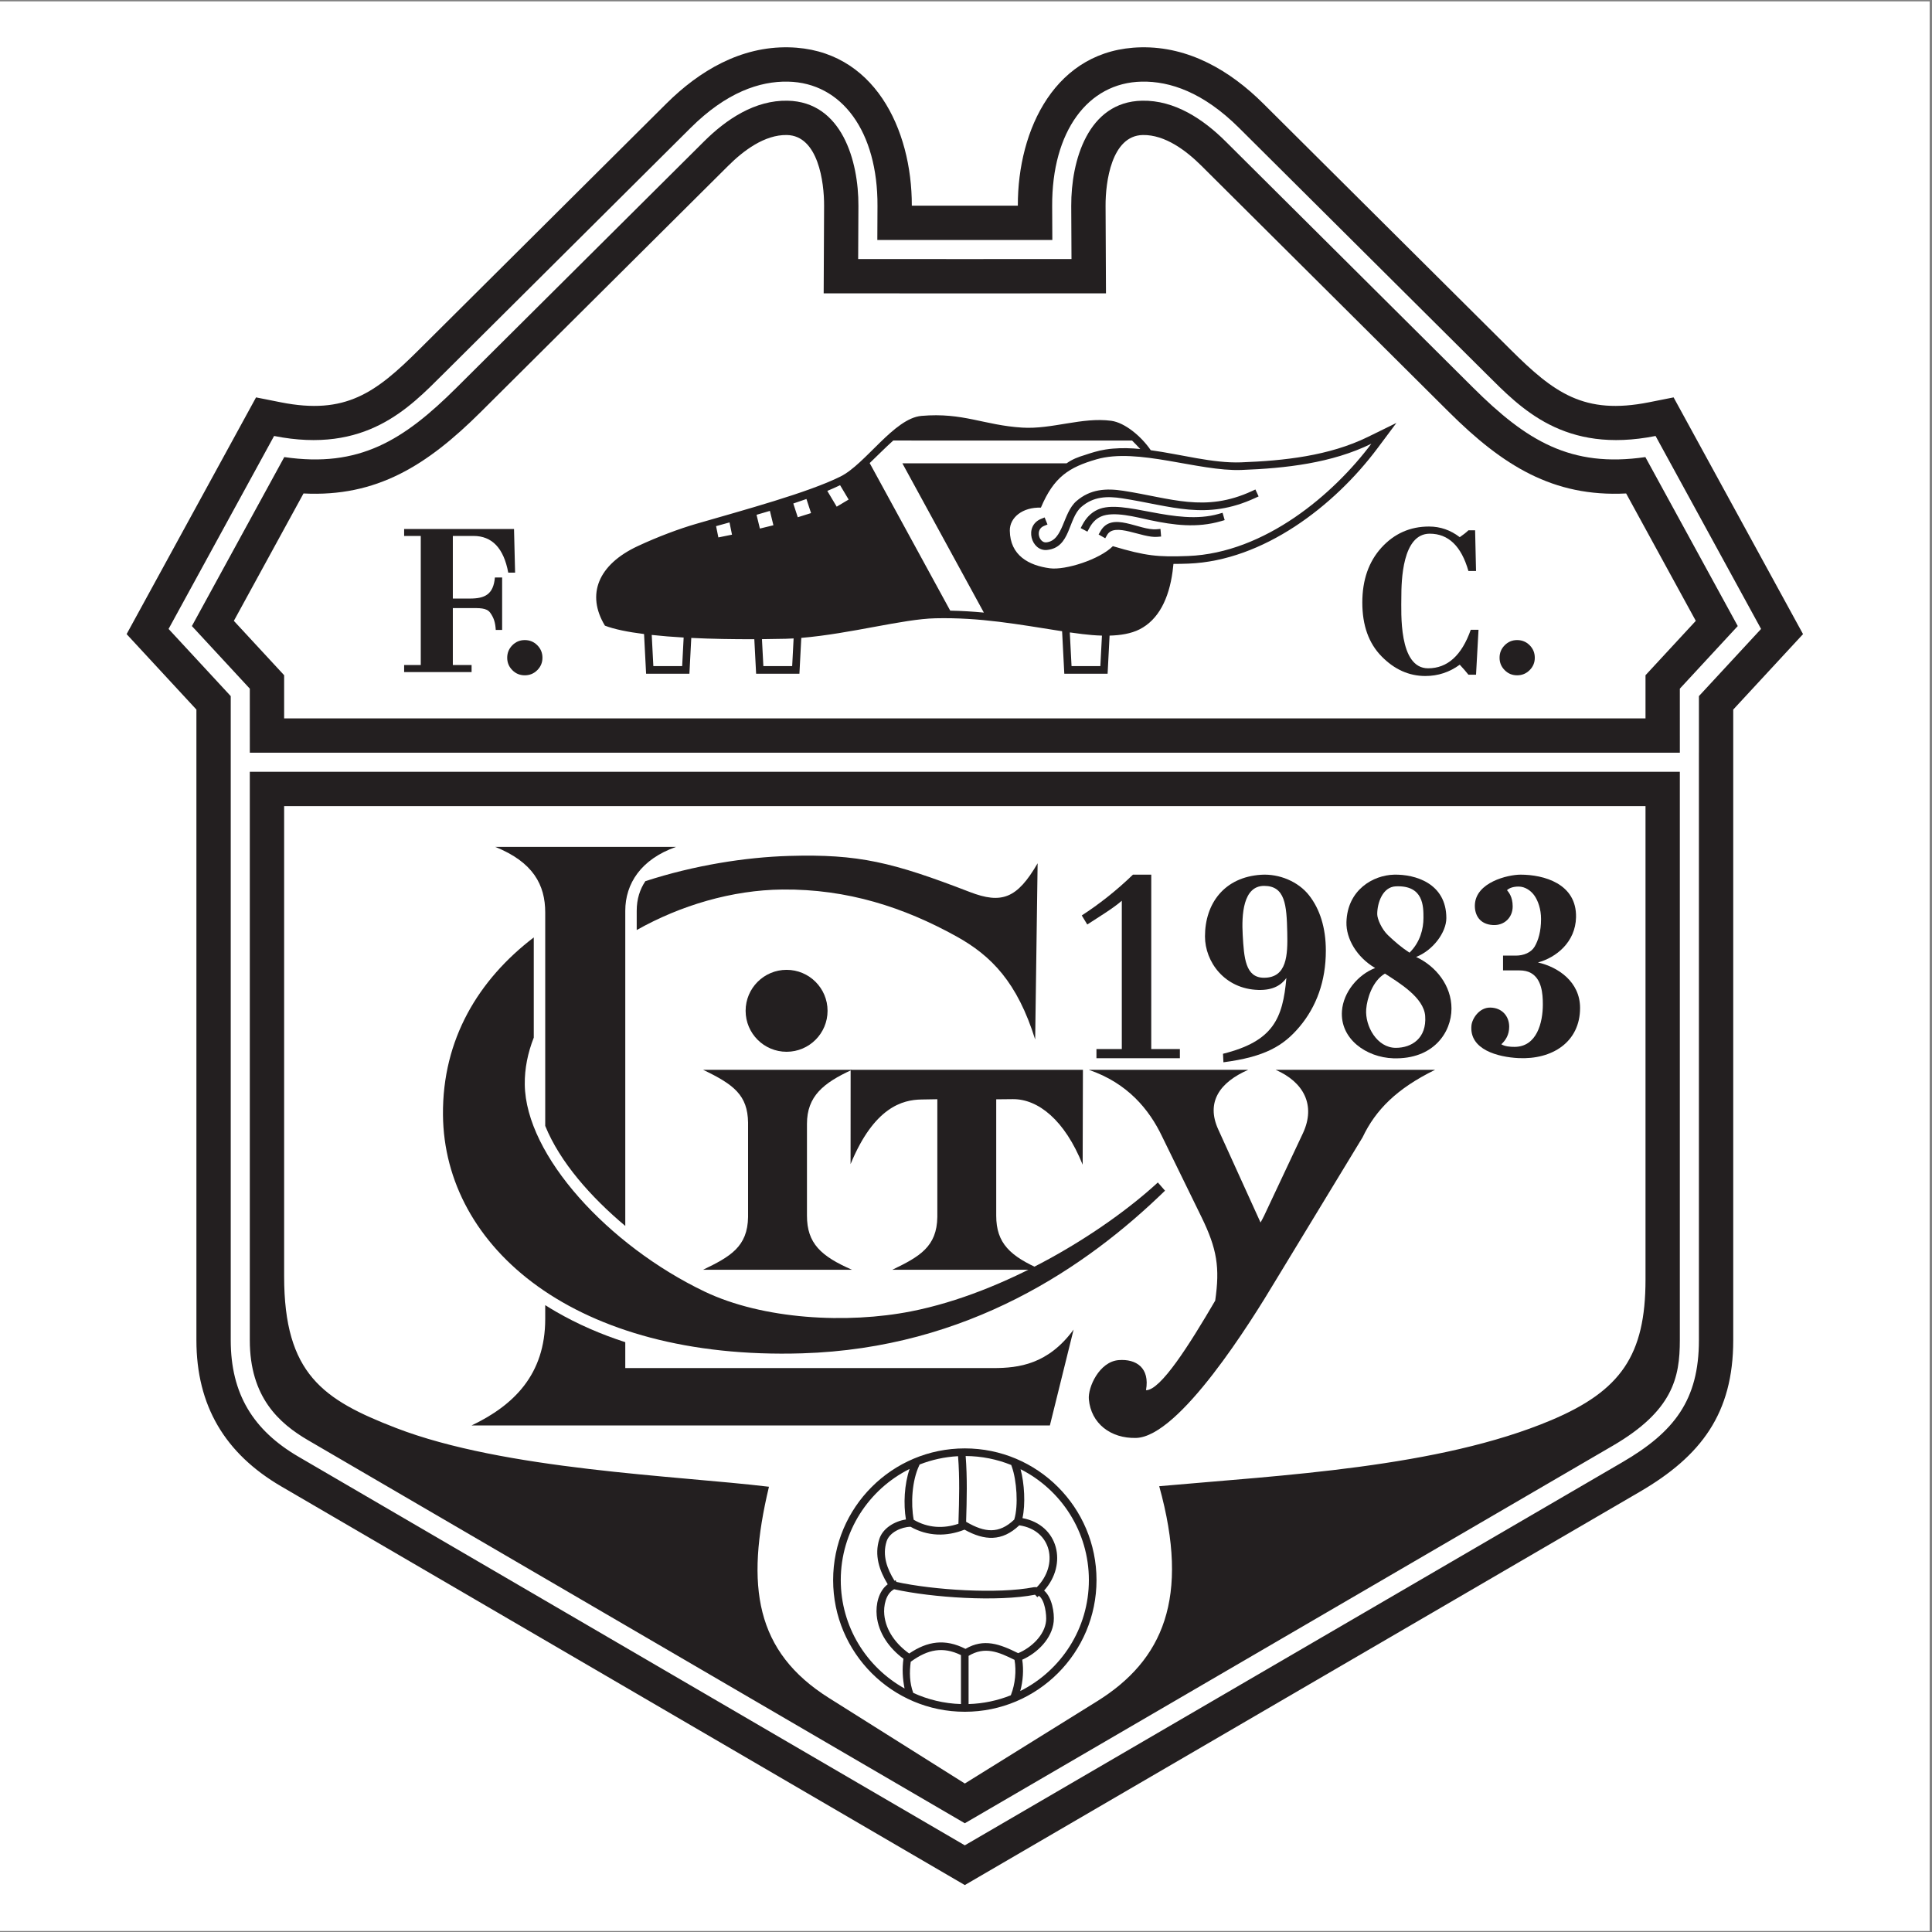 <?xml version="1.0" encoding="UTF-8"?>
<svg xmlns="http://www.w3.org/2000/svg" xmlns:xlink="http://www.w3.org/1999/xlink" width="596pt" height="596pt" viewBox="0 0 596 596" version="1.1">
<rect x="0" y="0" width="596" height="596" fill="#808080" stroke="none"/>
<g id="surface1">
<path style=" stroke:none;fill-rule:evenodd;fill:rgb(100%,100%,100%);fill-opacity:1;" d="M 0 0.418 L 595.277 0.418 L 595.277 595.691 L 0 595.691 L 0 0.418 "/>
<path style=" stroke:none;fill-rule:evenodd;fill:rgb(13.699%,12.199%,12.5%);fill-opacity:1;" d="M 60.59 218.895 L 39.059 195.617 L 78.988 122.59 L 86.613 124.105 C 106.602 128.07 115.883 121.188 129.242 107.891 L 205.559 31.961 C 215.762 21.805 228.512 14.301 243.289 14.598 C 269.668 15.121 281.344 39.914 281.285 63.445 L 297.633 63.449 L 313.992 63.445 C 313.93 39.914 325.605 15.121 351.984 14.598 C 366.762 14.301 379.516 21.805 389.719 31.961 L 466.031 107.891 C 479.391 121.188 488.672 128.07 508.66 124.105 L 516.285 122.59 L 556.215 195.617 L 534.684 218.895 L 534.684 413.441 C 534.684 435.98 524.82 449.152 505.84 460.211 L 297.633 581.52 L 86.785 458.551 C 69.406 448.418 60.59 433.645 60.59 413.441 Z M 524.094 232.203 L 524.094 413.441 C 524.094 431.883 516.484 441.754 500.508 451.062 L 297.633 569.262 L 92.117 449.402 C 78.078 441.215 71.18 429.957 71.18 413.441 L 71.18 214.746 L 52.004 194.02 L 84.555 134.492 C 112.785 140.094 126.129 125.93 136.715 115.398 L 213.027 39.469 C 224.074 28.473 234.363 25.008 243.078 25.184 C 259.734 25.516 270.801 40.617 270.695 63.543 L 270.645 74.027 L 297.637 74.039 L 324.633 74.027 L 324.582 63.543 C 324.473 40.617 335.543 25.516 352.195 25.184 C 360.914 25.008 371.203 28.473 382.25 39.469 L 458.562 115.398 C 469.148 125.93 482.488 140.094 510.723 134.492 L 543.27 194.02 L 524.094 214.746 L 524.098 214.746 L 524.098 232.203 Z M 77.066 232.203 L 518.215 232.203 L 518.211 212.445 L 536.078 193.129 L 507.578 141.004 C 484.492 144.371 470.82 135.895 454.414 119.566 L 378.102 43.637 C 371.219 36.789 362.391 30.863 352.312 31.066 C 335.594 31.398 330.398 49.621 330.465 63.516 L 330.543 79.91 L 297.637 79.922 L 264.734 79.91 L 264.812 63.516 C 264.879 49.621 259.68 31.398 242.961 31.066 C 232.887 30.863 224.055 36.789 217.176 43.637 L 140.859 119.566 C 124.453 135.895 110.785 144.371 87.695 141.004 L 59.195 193.129 L 77.062 212.441 Z M 518.211 238.086 L 77.062 238.086 L 77.062 413.441 C 77.062 431.078 86.164 439.121 95.082 444.32 L 297.637 562.453 L 497.547 445.98 C 516.039 435.203 518.211 424.992 518.211 413.441 Z M 87.652 221.613 L 507.621 221.613 L 507.621 208.297 L 523.133 191.527 L 501.645 152.227 C 479.086 153.375 463.559 143.602 446.945 127.074 L 370.633 51.145 C 365.977 46.512 359.43 41.516 352.527 41.652 C 342.871 41.848 341.02 56.211 341.055 63.465 L 341.18 90.496 L 297.633 90.512 L 254.094 90.496 L 254.223 63.465 C 254.258 56.211 252.406 41.848 242.75 41.652 C 235.848 41.516 229.297 46.512 224.645 51.145 L 148.328 127.074 C 131.719 143.602 116.191 153.375 93.629 152.227 L 72.141 191.527 L 87.652 208.297 Z M 507.621 248.676 L 87.652 248.676 L 87.652 393.723 C 87.652 423.887 99.707 431.828 122.109 440.492 C 155.684 453.477 208.711 455.203 237.215 458.645 C 229.863 489.383 233.074 509.551 255.711 523.801 L 297.641 550.195 L 338.434 524.824 C 358.742 512.195 367.191 492.977 357.605 458.477 C 395.23 455.094 443.914 452.746 478.574 438.09 C 500.008 429.027 507.621 418.051 507.621 394.734 L 507.621 248.676 "/>
<path style=" stroke:none;fill-rule:evenodd;fill:rgb(13.699%,12.199%,12.5%);fill-opacity:1;" d="M 284.262 128.297 C 275.793 129.031 267.047 143.133 259.281 147 C 249.301 151.977 229.605 157.293 214.68 161.625 C 209.703 163.07 203.055 165.516 196.707 168.484 C 184.441 174.219 180.82 183.449 186.613 193.008 C 189.492 194.121 193.688 194.965 198.684 195.594 L 199.316 207.836 L 212.676 207.836 L 213.25 196.793 C 219.523 197.098 226.203 197.211 232.699 197.188 L 233.254 207.836 L 246.613 207.836 L 247.188 196.781 C 262.625 195.469 278.461 190.965 288.551 190.734 C 302.414 190.422 313.973 192.59 327.645 194.73 L 328.324 207.836 L 341.684 207.836 L 342.293 196.078 C 345.652 195.992 348.918 195.473 351.539 194.145 C 357.363 191.195 360.59 184.738 361.727 176.324 C 361.836 175.527 361.922 174.734 361.996 173.961 C 363.418 173.961 364.945 173.934 366.605 173.871 C 389.703 172.988 411.621 156.098 424.93 138.297 L 430.777 130.473 L 422.004 134.773 C 410.039 140.648 396.012 142.141 382.832 142.629 C 374.145 142.949 364.418 140.176 354.996 138.887 C 352.121 134.66 347.031 130.371 342.801 129.809 C 333.762 128.609 324.551 132.484 315.355 131.914 C 303.531 131.184 297.129 127.18 284.262 128.297 Z M 339.492 163.859 C 343.055 157.609 351.449 163.738 356.816 163.27 L 357.988 163.168 L 358.191 165.516 L 357.02 165.613 C 352.285 166.027 343.828 161.004 341.535 165.027 L 340.953 166.047 L 338.906 164.883 Z M 333.922 161.871 C 335.008 159.828 336.504 158.176 338.637 157.215 C 346.5 153.672 362.562 162.414 376.02 158.512 L 377.148 158.188 L 377.801 160.445 L 376.672 160.773 C 369.203 162.938 362.152 162.016 354.703 160.441 C 350.621 159.582 343.547 157.582 339.605 159.359 C 337.957 160.102 336.836 161.398 336.004 162.973 L 335.453 164.012 L 333.371 162.91 Z M 322.051 162.246 C 319.195 163.414 320.605 167.531 322.746 167.316 C 328.094 166.785 327.805 158.262 332.066 154.578 C 336.352 150.879 341.176 150.578 346.512 151.398 C 361.215 153.66 371.645 158.219 386.211 151.492 L 387.277 151 L 388.266 153.137 L 387.199 153.629 C 371.961 160.664 361.473 156.082 346.156 153.723 C 341.531 153.016 337.332 153.137 333.605 156.359 C 329.395 159.996 330.367 168.926 322.98 169.66 C 318.145 170.137 315.812 162.254 321.16 160.066 L 322.254 159.621 L 323.141 161.805 Z M 329.027 142.93 L 329.051 142.914 C 330.82 141.668 332.566 140.992 334.695 140.355 L 334.727 140.344 L 334.766 140.332 C 335.66 140.023 336.609 139.727 337.602 139.438 C 338.719 139.113 339.844 138.859 340.996 138.676 L 341.199 138.645 C 341.918 138.527 342.637 138.441 343.359 138.391 C 346.094 138.156 348.902 138.238 351.754 138.508 C 351.195 137.922 349.672 136.305 349.23 135.902 L 275.559 135.895 C 273.164 138.039 270.699 140.551 268.285 142.852 L 293.137 188.379 C 296.641 188.441 300.09 188.656 303.508 188.977 L 278.371 142.926 Z M 423.043 136.891 C 410.848 142.871 396.621 144.473 382.922 144.98 C 369.719 145.465 350.945 138.008 338.258 141.695 C 329.801 144.152 325.125 147.074 321.102 156.605 C 315.496 156.402 311.469 159.633 311.516 163.684 C 311.598 171.359 317.391 174.453 323.879 175.312 C 328.645 175.941 339.188 172.617 343.305 168.488 C 353.48 171.52 357.195 171.879 366.516 171.52 C 390.258 170.609 411.52 152.305 423.043 136.891 Z M 225.047 161.16 L 220.902 162.309 L 221.609 165.789 L 225.812 164.938 Z M 248.781 153.934 C 247.449 154.41 246.094 154.875 244.723 155.328 L 246.105 159.566 L 250.199 158.281 Z M 237.504 157.602 C 236.129 158.012 234.758 158.414 233.383 158.812 L 234.418 163.055 L 238.586 162.035 Z M 259.16 149.68 C 257.891 150.285 256.574 150.875 255.215 151.441 L 258.113 156.305 L 261.797 154.105 Z M 330.254 195.121 C 331.434 195.289 332.648 195.457 333.898 195.605 C 335.828 195.84 337.879 196.023 339.938 196.078 L 339.449 205.48 L 330.559 205.48 L 330.02 195.121 Z M 235.055 197.172 C 237.543 197.152 239.992 197.113 242.379 197.055 C 243.191 197.031 244.008 196.996 244.82 196.949 L 244.379 205.48 L 235.488 205.48 Z M 201.051 195.871 C 204.117 196.207 207.434 196.469 210.898 196.672 L 210.441 205.48 L 201.551 205.48 L 201.051 195.871 "/>
<path style=" stroke:none;fill-rule:nonzero;fill:rgb(13.699%,12.199%,12.5%);fill-opacity:1;" d="M 161.887 197.457 C 163.414 197.457 164.695 197.992 165.754 199.051 C 166.812 200.121 167.34 201.402 167.34 202.906 C 167.34 204.41 166.801 205.68 165.742 206.738 C 164.676 207.801 163.391 208.324 161.887 208.324 C 160.383 208.324 159.102 207.801 158.055 206.738 C 156.996 205.68 156.469 204.41 156.469 202.906 C 156.469 201.402 156.996 200.121 158.055 199.051 C 159.102 197.992 160.383 197.457 161.887 197.457 "/>
<path style=" stroke:none;fill-rule:nonzero;fill:rgb(13.699%,12.199%,12.5%);fill-opacity:1;" d="M 468.016 197.457 C 469.543 197.457 470.824 197.992 471.883 199.051 C 472.941 200.121 473.465 201.402 473.465 202.906 C 473.465 204.41 472.93 205.68 471.871 206.738 C 470.801 207.801 469.52 208.324 468.016 208.324 C 466.512 208.324 465.23 207.801 464.184 206.738 C 463.121 205.68 462.598 204.41 462.598 202.906 C 462.598 201.402 463.121 200.121 464.184 199.051 C 465.23 197.992 466.512 197.457 468.016 197.457 "/>
<path style=" stroke:none;fill-rule:nonzero;fill:rgb(13.699%,12.199%,12.5%);fill-opacity:1;" d="M 455.055 163.594 L 455.34 176.148 L 452.992 176.148 C 450.797 168.473 446.82 164.637 441.055 164.637 C 432.578 164.637 432.297 179.195 432.297 184.285 C 432.297 188.863 431.402 206.164 440.551 206.164 C 446.523 206.164 450.918 202.199 453.711 194.285 L 456.105 194.285 L 455.34 208.137 L 452.992 208.137 C 452.266 207.211 451.379 206.195 450.316 205.055 C 447.152 207.371 443.621 208.539 439.711 208.539 C 434.648 208.539 430.145 206.516 426.191 202.473 C 422.23 198.441 420.258 192.914 420.258 185.879 C 420.258 178.922 422.23 173.27 426.168 168.93 C 430.121 164.602 435.008 162.43 440.836 162.43 C 444.301 162.43 447.465 163.516 450.316 165.711 C 451.379 164.988 452.266 164.293 452.992 163.594 L 455.055 163.594 "/>
<path style=" stroke:none;fill-rule:evenodd;fill:rgb(13.699%,12.199%,12.5%);fill-opacity:1;" d="M 152.801 261.262 L 208.535 261.262 C 197.766 265.051 192.891 272.57 192.891 280.98 L 192.891 378.188 C 182.332 369.336 172.742 358.52 168.195 347.328 L 168.195 281.484 C 168.195 272.996 164.496 265.98 152.801 261.262 Z M 192.891 414.047 L 192.891 422.035 L 306.469 422.035 C 314.297 422.035 323.367 420.859 331.195 410.156 L 323.879 439.73 L 145.488 439.73 C 158.496 433.527 168.195 424.008 168.195 406.867 L 168.195 402.621 C 169.262 403.301 170.352 403.957 171.449 404.598 C 178.219 408.52 185.422 411.629 192.891 414.047 "/>
<path style=" stroke:none;fill-rule:evenodd;fill:rgb(13.699%,12.199%,12.5%);fill-opacity:1;" d="M 320.094 266.316 L 319.34 320.672 C 313.832 303.066 305.879 294.855 294.988 288.836 C 278.797 279.883 261.402 274.219 241.367 274.406 C 225.887 274.555 209.938 279.281 196.418 286.906 L 196.418 280.98 C 196.418 277.316 197.418 274.324 199.086 271.832 C 214.156 266.934 229.902 264.445 243.387 264.043 C 264.883 263.41 275.336 265.984 299.148 275.164 C 309.012 278.965 313.785 277.188 320.094 266.316 Z M 164.664 320.086 C 162.816 324.785 161.824 329.648 161.887 334.57 C 162.172 356.465 187.695 384.211 217.27 398.395 C 235.43 407.102 261.41 408.418 281.09 404.535 C 309.996 398.84 340.281 380.324 357.184 364.777 L 359.395 367.309 C 335.336 390.73 298.613 415.934 247.426 417.488 C 177.477 419.613 137.012 384.855 136.652 343.926 C 136.449 320.551 147.645 302.188 164.664 289.184 L 164.664 320.086 "/>
<path style=" stroke:none;fill-rule:evenodd;fill:rgb(13.699%,12.199%,12.5%);fill-opacity:1;" d="M 297.637 446.812 C 320.066 446.812 338.262 465.004 338.262 487.434 C 338.262 509.867 320.066 528.059 297.637 528.059 C 275.203 528.059 257.012 509.867 257.012 487.434 C 257.012 465.004 275.203 446.812 297.637 446.812 Z M 297.898 449.164 C 298.418 455.934 298.246 462.551 298.039 469.348 L 298.039 469.453 L 298.211 469.555 C 303.738 472.758 308.156 473.293 312.875 468.777 L 312.895 468.711 C 314.199 464.461 313.633 456.652 312.156 452.516 L 311.949 451.934 C 307.605 450.18 302.867 449.199 297.898 449.164 Z M 295.664 470.062 L 295.688 469.273 C 295.895 462.52 296.078 455.945 295.551 449.215 C 291.395 449.438 287.406 450.328 283.703 451.777 L 283.547 452.117 C 281.34 456.785 280.93 463.793 281.867 468.828 C 286.227 471.379 291.039 471.633 295.664 470.062 Z M 279.469 468.746 C 278.676 463.988 278.965 457.926 280.598 453.156 C 268.02 459.43 259.367 472.43 259.367 487.434 C 259.367 501.816 267.309 514.336 279.047 520.875 C 278.438 517.812 278.273 514.832 278.703 511.707 C 274.363 508.488 270.992 503.871 270.453 498.363 C 270.121 495 271.027 490.844 273.852 488.734 C 271.258 484.469 269.664 479.781 271.266 474.766 C 272.328 471.438 275.996 469.262 279.469 468.746 Z M 314.836 453.238 C 316.012 457.613 316.387 464.008 315.422 468.324 C 326.559 470.395 329.395 482.559 322.098 490.668 C 324.527 492.773 325.32 497.516 325.051 500.262 C 324.535 505.469 320.023 509.938 315.348 512.004 C 315.828 515.105 315.594 518.594 314.738 521.668 C 327.285 515.383 335.906 502.418 335.906 487.434 C 335.906 472.492 327.328 459.539 314.836 453.238 Z M 280.949 512.637 C 280.523 515.895 280.57 519.09 281.727 522.238 C 286.234 524.301 291.203 525.523 296.445 525.684 L 296.445 510.578 C 290.848 507.855 286.234 508.844 281.164 512.48 Z M 298.797 510.82 L 298.797 525.684 C 303.387 525.543 307.773 524.598 311.816 522.98 L 311.914 522.727 C 313.16 519.551 313.574 515.477 312.969 512.051 C 308.094 509.629 303.805 507.777 298.797 510.82 Z M 314.434 470.547 C 309.113 475.594 303.73 475.32 297.539 471.879 C 292.012 474.086 286.152 473.969 280.898 470.992 C 278.094 471.043 274.391 472.707 273.508 475.48 C 272.113 479.848 273.664 483.949 275.941 487.645 L 276.309 487.488 L 276.531 488.012 C 287.969 490.508 307.84 491.805 318.957 489.629 C 319.266 489.605 319.555 489.605 319.836 489.641 C 326.648 482.766 324.5 472.027 314.434 470.547 Z M 320.473 492.281 L 320.004 492.711 L 319.309 491.953 L 319.277 491.953 C 307.832 494.199 287.547 492.863 275.82 490.266 C 273.211 491.641 272.531 495.477 272.793 498.133 C 273.281 503.117 276.496 507.262 280.473 510.094 C 286.117 506.27 291.547 505.445 297.844 508.656 C 303.562 505.316 308.461 507.195 314.094 509.984 C 318.078 508.336 322.27 504.473 322.707 500.031 C 322.879 498.277 322.363 493.574 320.473 492.281 "/>
<path style=" stroke:none;fill-rule:evenodd;fill:rgb(13.699%,12.199%,12.5%);fill-opacity:1;" d="M 262.816 330.023 C 254.027 334.07 248.938 338.148 248.938 346.711 L 248.938 375.02 C 248.938 383.578 253.27 387.527 262.816 391.703 L 216.891 391.703 C 225.305 387.656 230.641 384.59 230.77 375.422 L 230.77 346.301 C 230.641 337.891 226.438 334.578 216.891 330.023 L 262.816 330.023 "/>
<path style=" stroke:none;fill-rule:evenodd;fill:rgb(13.699%,12.199%,12.5%);fill-opacity:1;" d="M 385.074 330.023 C 376.383 333.816 371.906 339.922 375.844 348.48 L 388.863 377.133 C 389.316 376.305 389.699 375.605 389.973 375.02 L 401.984 349.488 C 405.922 340.93 402.203 333.816 393.512 330.023 L 442.719 330.023 C 430.82 335.844 424.34 342.441 420.34 350.852 L 393.527 395.004 C 385.992 407.602 363.863 443.234 350.465 443.586 C 342.605 443.793 336.57 439.105 335.898 431.676 C 335.566 427.988 339.121 420.039 345.109 419.578 C 350.527 419.16 354.762 421.977 353.527 428.863 C 358.031 428.926 366.93 414.816 374.875 401.23 C 376.355 391.012 375.445 385.27 370.633 375.422 L 358.496 350.598 C 354.5 342.188 347.766 334.074 335.867 330.023 L 385.074 330.023 "/>
<path style=" stroke:none;fill-rule:evenodd;fill:rgb(13.699%,12.199%,12.5%);fill-opacity:1;" d="M 334.07 330.023 L 333.988 359.297 C 328.457 345.508 320.234 339.004 312.426 339.074 L 307.324 339.125 L 307.324 375.02 C 307.324 383.57 311.652 387.527 321.203 391.703 L 275.277 391.703 C 283.688 387.656 289.027 384.59 289.156 375.422 L 289.156 339.098 L 284.203 339.184 C 278.496 339.281 269.66 341.453 262.391 359.117 L 262.41 330.023 L 334.07 330.023 "/>
<path style=" stroke:none;fill-rule:evenodd;fill:rgb(13.699%,12.199%,12.5%);fill-opacity:1;" d="M 242.652 299.184 C 249.633 299.184 255.293 304.844 255.293 311.82 C 255.293 318.801 249.633 324.461 242.652 324.461 C 235.672 324.461 230.016 318.801 230.016 311.82 C 230.016 304.844 235.672 299.184 242.652 299.184 "/>
<path style=" stroke:none;fill-rule:evenodd;fill:rgb(13.699%,12.199%,12.5%);fill-opacity:1;" d="M 355.152 269.82 L 349.504 269.82 C 344.246 274.891 338.984 278.98 333.715 282.406 L 335.41 285.199 C 339.086 282.805 343.48 280.152 346.066 277.863 L 346.066 323.621 L 338.242 323.621 L 338.242 326.445 L 363.98 326.445 L 363.98 323.621 L 355.148 323.621 L 355.152 269.82 "/>
<path style=" stroke:none;fill-rule:nonzero;fill:rgb(13.699%,12.199%,12.5%);fill-opacity:1;" d="M 409.008 293.281 C 409.008 302.738 406.059 310.574 400.934 316.691 C 395.891 322.711 390.137 326.035 377.41 327.703 L 377.285 325.078 C 392.785 321.211 395.719 314.234 396.836 301.707 C 395.309 303.805 392.836 305.52 388.172 305.383 C 377.711 305.078 371.723 296.652 371.723 288.879 C 371.723 278.699 377.699 270.574 389.055 269.852 C 394.656 269.496 400.535 271.973 403.844 276.211 C 407.148 280.441 409.008 286.141 409.008 293.281 Z M 397.105 287.629 C 396.914 279.188 396.477 273.285 389.961 273.285 C 383.449 273.285 383.012 282.227 383.359 288.387 C 383.762 295.477 384.176 301.625 389.926 301.625 C 397.027 301.625 397.27 294.648 397.105 287.629 "/>
<path style=" stroke:none;fill-rule:nonzero;fill:rgb(13.699%,12.199%,12.5%);fill-opacity:1;" d="M 447.766 311.137 C 447.766 318.473 442.195 326.871 429.801 326.473 C 421.516 326.203 413.34 320.512 413.98 311.855 C 414.406 306.105 418.867 300.688 424.219 298.621 C 418.535 295.293 415.223 289.562 415.363 284.465 C 415.648 274.5 423.609 269.973 430.066 269.824 C 436.52 269.676 446.18 272.453 446.18 283.223 C 446.18 287.633 442.051 293.188 436.855 295.207 C 443 298.07 447.766 304.059 447.766 311.137 Z M 439.121 283.145 C 439.121 279.66 439.184 273.023 430.562 273.43 C 426.5 273.621 424.859 278.57 424.859 282.008 C 424.859 283.453 426.23 286.648 428.191 288.512 C 430.27 290.492 432.422 292.34 434.824 293.891 C 438.125 290.617 439.121 286.562 439.121 283.145 Z M 439.652 313.426 C 439.242 307.727 431.648 303.219 427.242 300.344 C 423.402 302.582 421.707 308.039 421.457 311.332 C 421.062 316.535 424.785 323.246 430.594 323.246 C 435.539 323.246 440.145 320.25 439.652 313.426 "/>
<path style=" stroke:none;fill-rule:nonzero;fill:rgb(13.699%,12.199%,12.5%);fill-opacity:1;" d="M 487.434 310.938 C 487.434 321.48 478.809 326.926 468.449 326.414 C 462.098 326.098 453.23 323.812 453.922 316.375 C 454.121 314.227 456.328 310.793 459.711 310.828 C 463.371 310.863 465.566 313.496 465.566 316.715 C 465.566 319.227 464.5 320.883 463.141 322.152 C 464.285 322.84 465.902 322.949 467.195 322.949 C 474.109 322.949 475.949 315.449 475.949 309.852 C 475.949 306.402 475.57 302.047 472.293 300.168 C 471.352 299.625 470.141 299.355 468.688 299.355 L 463.672 299.355 L 463.672 294.797 L 467.602 294.797 C 470.051 294.797 472.348 293.855 473.438 291.988 C 474.531 290.113 475.395 287.355 475.395 283.504 C 475.395 280.41 474.449 277.883 473.395 276.344 C 472.336 274.797 470.496 273.496 468.488 273.496 C 466.793 273.496 465.625 273.934 464.891 274.605 C 465.402 275.238 466.645 276.625 466.645 279.625 C 466.645 283.059 464.059 285.551 460.578 285.367 C 456.379 285.148 454.895 282.156 454.977 279.23 C 455.176 272.188 465.137 269.82 469.086 269.82 C 476.191 269.82 486.418 272.566 486.188 282.973 C 486.016 290.68 480.027 295.395 474.441 296.91 C 480.598 298.285 487.434 302.84 487.434 310.938 "/>
<path style=" stroke:none;fill-rule:nonzero;fill:rgb(13.699%,12.199%,12.5%);fill-opacity:1;" d="M 139.695 165.332 L 139.695 184.648 L 144.949 184.648 C 149.633 184.648 152.207 183.344 152.672 178.145 L 154.902 178.145 L 154.902 194.328 L 152.938 194.328 C 152.793 192.094 152.395 190.672 151.242 189.047 C 150.102 187.434 147.809 187.594 144.949 187.594 L 139.695 187.594 L 139.695 205.156 L 145.48 205.156 L 145.48 207.324 L 124.672 207.324 L 124.672 205.156 L 129.801 205.156 L 129.801 165.332 L 124.672 165.332 L 124.672 163.188 L 158.57 163.188 L 158.902 176.656 L 156.793 176.656 C 155.383 169.105 151.809 165.332 146.055 165.332 L 139.695 165.332 "/>
</g>
</svg>
